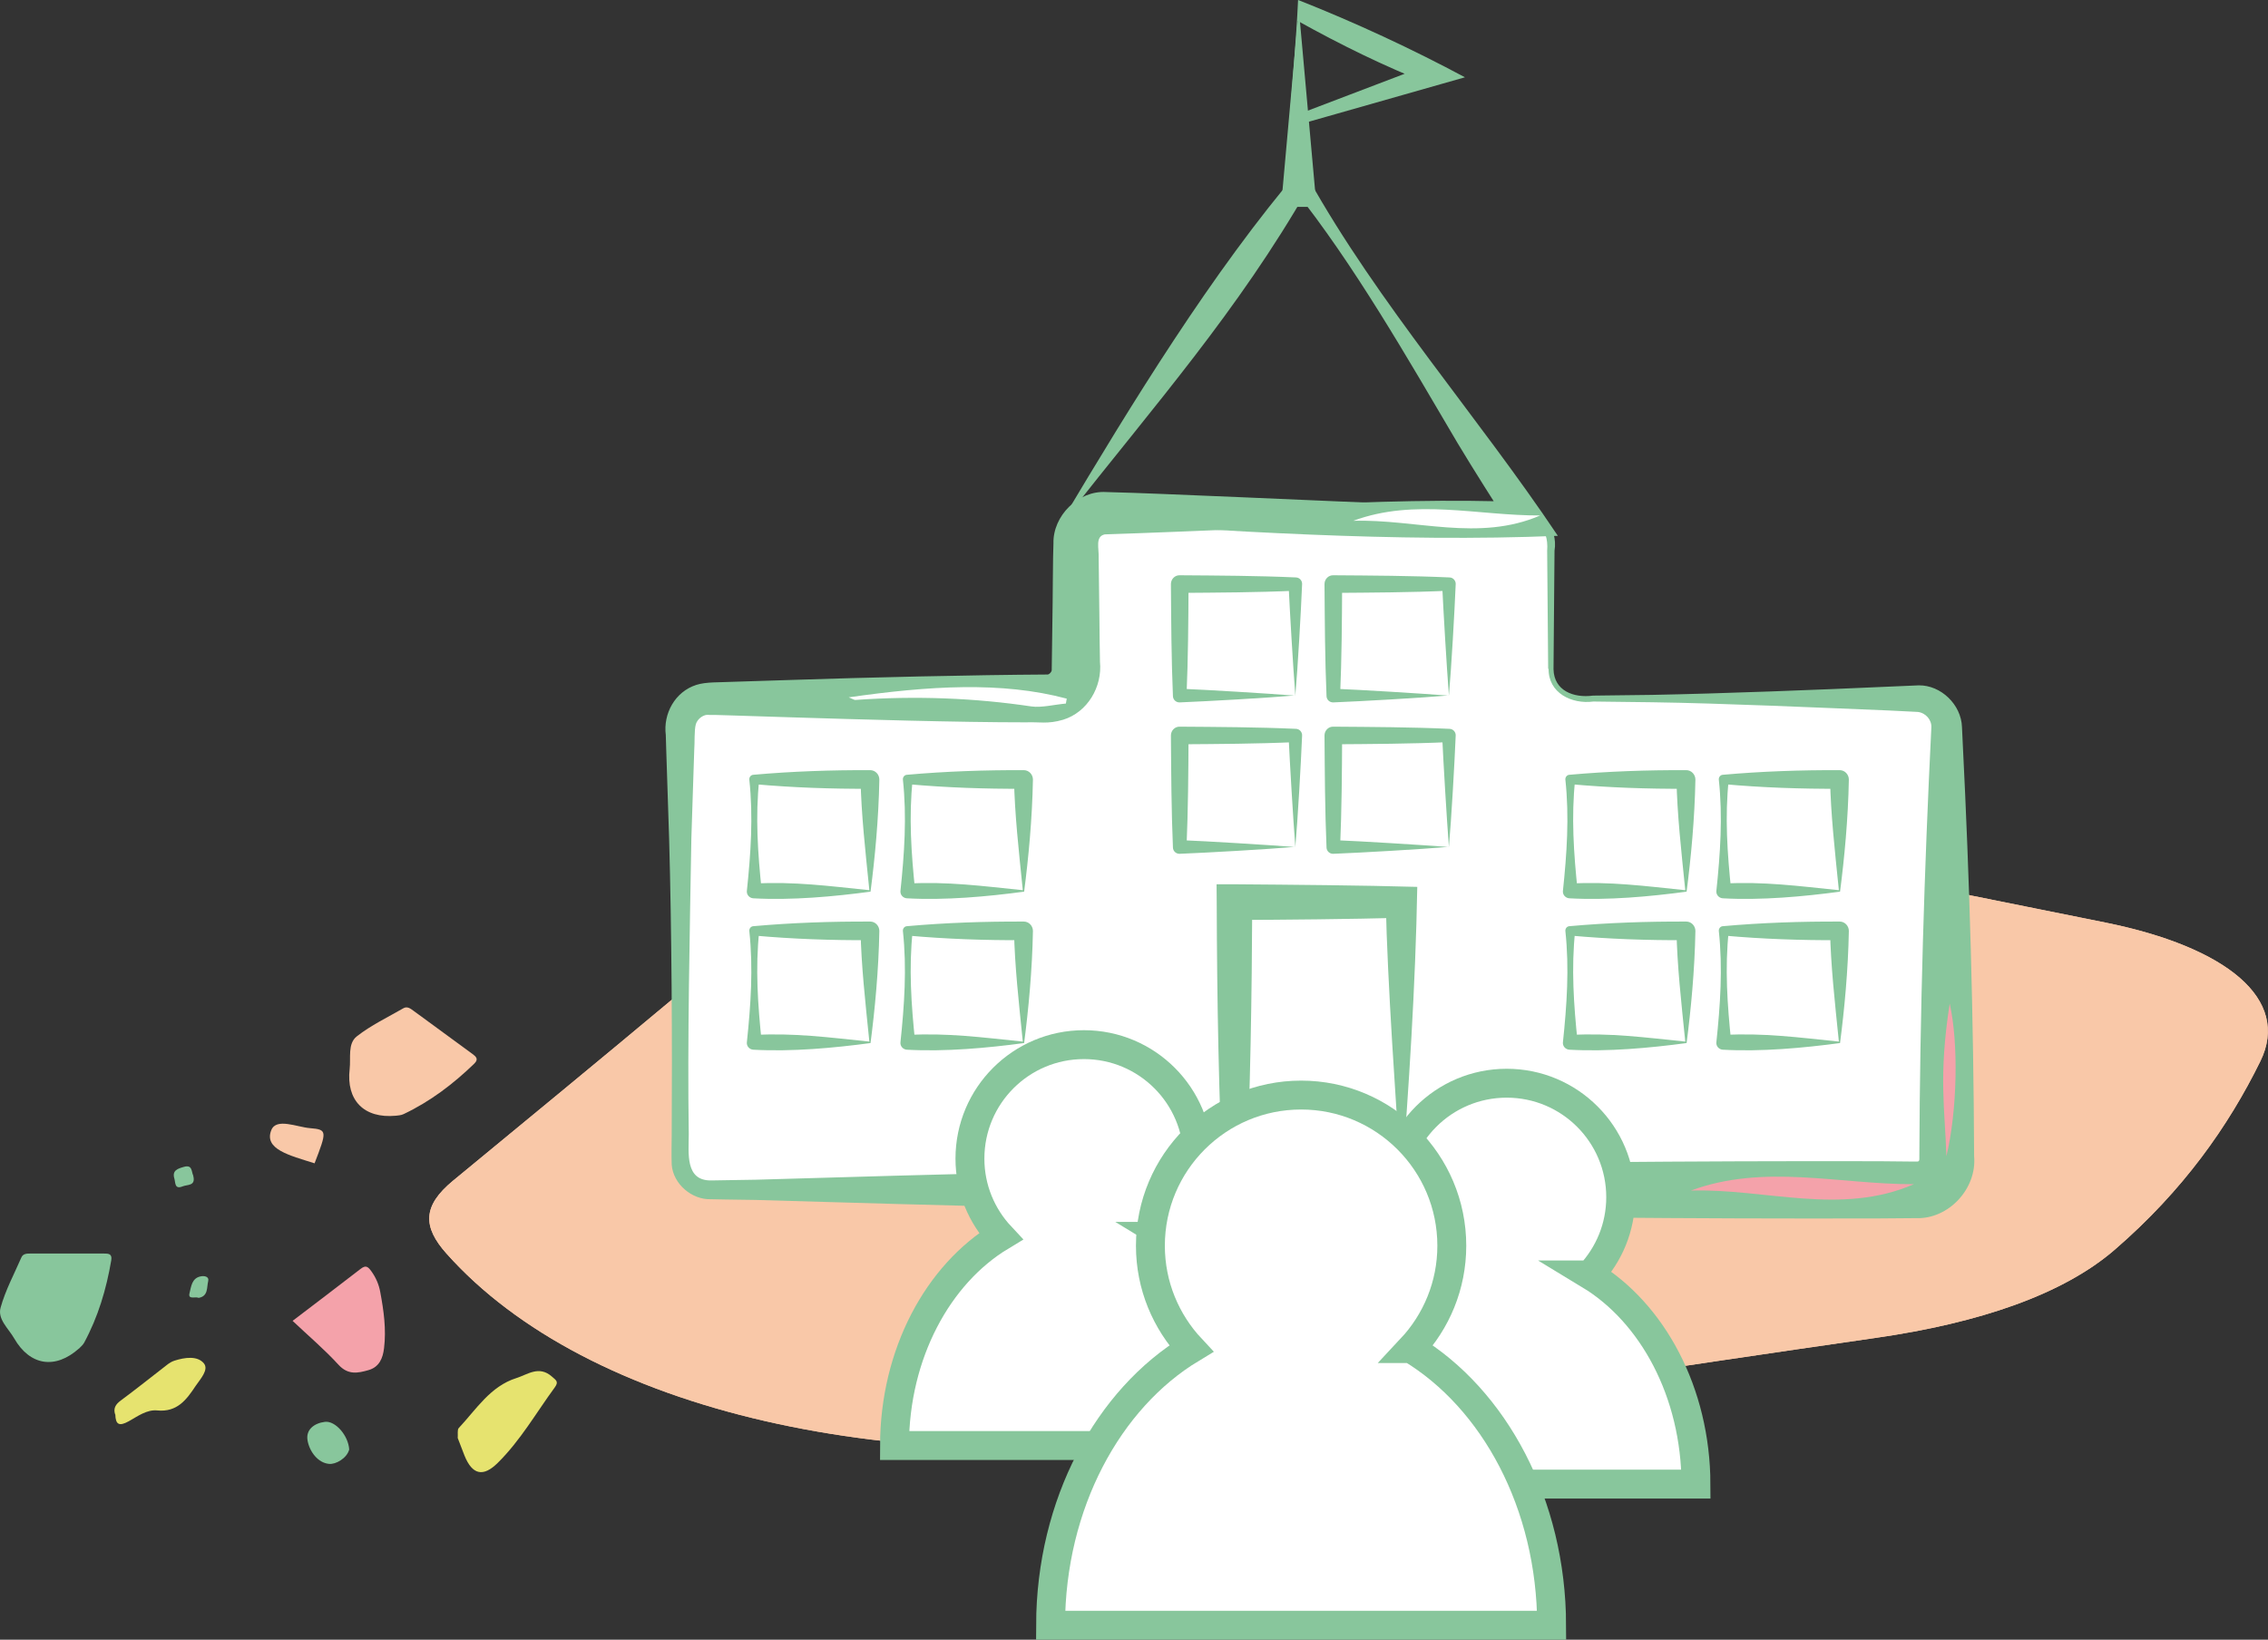 <?xml version="1.0" encoding="UTF-8"?>
<svg id="Calque_2" data-name="Calque 2" xmlns="http://www.w3.org/2000/svg" viewBox="0 0 156.97 113.5">
  <rect x="0" y="0" width="156.97" height="113.5" fill="#333333" stroke="none"/>
  <defs>
    <style>
      .cls-1 {
        stroke: #88c69c;
        stroke-miterlimit: 10;
        stroke-width: 2px;
      }

      .cls-1, .cls-2 {
        fill: #fff;
      }

      .cls-3 {
        fill: #f9c8a8;
      }

      .cls-3, .cls-4, .cls-5, .cls-2, .cls-6 {
        stroke-width: 0px;
      }

      .cls-4 {
        fill: #e6e36f;
      }

      .cls-5 {
        fill: #88c69c;
      }

      .cls-6 {
        fill: #f4a2aa;
      }
    </style>
  </defs>
  <g id="Calque_1-2" data-name="Calque 1">
    <g>
      <g>
        <g>
          <g>
            <path class="cls-3" d="M78.83,53.49c12.48-.5,21.52,1.17,30.51,3.02,12.09,2.49,24.26,4.9,36.38,7.35,8.4,1.7,12.83,5.31,10.72,9.6-2.22,4.52-5.36,8.96-10.05,13.02-3.58,3.11-9.35,5.09-16.58,6.13-14.89,2.14-29.67,4.44-44.54,6.6-23.45,3.41-44.64-1.52-54.37-12.44-1.66-1.86-1.65-3.3.44-5.03,10.19-8.4,20.44-16.79,30.08-25.34,4.87-4.32,12.99-2.46,17.4-2.9Z"/>
            <path class="cls-3" d="M78.83,53.49c12.48-.5,21.52,1.17,30.51,3.02,12.09,2.49,24.26,4.9,36.38,7.35,8.4,1.7,12.83,5.31,10.72,9.6-2.22,4.52-5.36,8.96-10.05,13.02-3.58,3.11-9.35,5.09-16.58,6.13-14.89,2.14-29.67,4.44-44.54,6.6-23.45,3.41-44.64-1.52-54.37-12.44-1.66-1.86-1.65-3.3.44-5.03,10.19-8.4,20.44-16.79,30.08-25.34,4.87-4.32,12.99-2.46,17.4-2.9Z"/>
          </g>
          <g>
            <g>
              <path class="cls-2" d="M107.33,46.32v-8.73c0-1.14-.92-2.06-2.06-2.06h-28.75c-1.14,0-2.06.92-2.06,2.06v8.73c0,1.14-.92,2.06-2.06,2.06h-23.28c-1.14,0-2.06.92-2.06,2.06v29.89c0,1.14.92,2.06,2.06,2.06h83.54c1.14,0,2.06-.92,2.06-2.06v-29.89c0-1.14-.92-2.06-2.06-2.06h-23.28c-1.14,0-2.06-.92-2.06-2.06Z"/>
              <path class="cls-5" d="M107.15,46.32l-.07-8.19c.26-3.46-4.09-1.94-6.21-2.13-5.59.22-19.01.82-24.41.99-.68.15-.39.96-.42,1.66,0,0,.05,4.09.05,4.09,0,.71.03,2.39.04,3.07.17,1.73-.86,3.49-2.55,4.01-1.08.32-1.66.14-2.55.18-4.78,0-11.54-.2-16.37-.35,0,0-4.09-.13-4.09-.13l-1.02-.03h-.45c-.08-.02-.16,0-.24,0-.31.07-.6.32-.7.64-.12.42-.07,1.31-.11,1.76-.05,1.29-.15,4.8-.2,6.14-.11,6.38-.28,14.13-.18,20.46,0,1.34-.27,3.25,1.56,3.22.58,0,2.45-.05,3.07-.05,25.89-.77,51.86-1.34,77.76-1.28,0,0,2.05.02,2.05.02h.61c.17,0,.11-.28.12-.39.04-9.88.34-19.77.83-29.64.04-.53-.38-1.02-.93-1.09,0,0-2-.1-2-.1-4.9-.2-11.56-.5-16.37-.57,0,0-4.09-.05-4.09-.05-1.5.2-3.13-.59-3.1-2.28h0ZM107.52,46.32c.03,1.49,1.39,2.01,2.73,1.83,0,0,4.09-.05,4.09-.05,4.79-.09,11.53-.35,16.37-.57,0,0,2.09-.09,2.09-.09,1.53-.02,2.94,1.33,2.99,2.89,0,0,.05,1.06.05,1.06.48,9.54.75,19.1.79,28.65.2,2.25-1.78,4.37-4.03,4.28-.06-.01-2.37.03-2.56.02-25.89.07-51.87-.51-77.76-1.28,0,0-2.05-.03-2.05-.03l-1.02-.02c-1.32.05-2.62-1.05-2.72-2.39-.03-.82,0-1.4,0-2.12.04-6.32,0-14.09-.18-20.46-.04-1.35-.16-4.83-.2-6.14l-.03-1.02c-.19-1.48.64-3,2.11-3.47.67-.22,1.66-.17,2.36-.21,0,0,4.09-.13,4.09-.13,5.36-.18,12.71-.35,17.89-.38.12-.04.23-.16.26-.28l.05-3.67c.02-.66.03-4.51.07-5.12-.05-1.91,1.72-3.68,3.65-3.56,1.03.03,2.79.08,3.84.13,5.52.21,19.02.85,24.56.98,1.63-.15,2.9,1.34,2.63,2.95,0,0-.07,8.19-.07,8.19h0Z"/>
            </g>
            <path class="cls-5" d="M73.52,36c4.76-7.97,10.34-17.15,16.58-24.44,0,0,.44.77.44.77,4.85,8.7,11.75,16.49,17.28,24.76-11.32.47-23.03-.34-34.29-1.08h0ZM73.74,35.89c10.29-.5,21.57-1.55,31.83-1.13,0,0-.98,1.84-.98,1.84-1.25-1.97-2.51-3.93-3.71-5.93-3.45-5.85-7.15-12.35-11.38-17.64,0,0,1.04.01,1.04.01-4.86,8.48-10.57,14.94-16.79,22.85h0Z"/>
            <path class="cls-5" d="M89.85,0c3.97,1.57,7.86,3.38,11.54,5.35-1,.28-10.44,2.97-11.7,3.33,0,0-.47.13-.47.13.21-3.04.49-5.95.62-8.81h0ZM89.82,1.45c0,2.39.06,4.7.1,6.92l-.43-.32,9.58-3.65-.08,1.44c-3.28-1.3-6.16-2.72-9.17-4.39h0Z"/>
            <polygon class="cls-5" points="88.66 14.32 89.89 .59 91.12 14.32 88.66 14.32 88.66 14.32"/>
            <path class="cls-5" d="M96.99,82c-3.77.29-8.08.67-12.31.83-.33-6.79-.45-13.58-.47-20.38,0,0-.01-1.24-.01-1.24h1.24c3.85.03,8.84.07,12.65.18-.12,6.84-.59,13.95-1.1,20.61h0ZM96.99,82c-.37-5.66-.97-14.02-1.08-19.55,0,0,1.08,1.08,1.08,1.08-3.34.09-8.16.14-11.55.15,0,0,1.23-1.23,1.23-1.23-.03,6.52-.13,13.04-.43,19.55,0,0-.8-.8-.8-.8,3.65.17,7.42.52,11.55.8h0Z"/>
            <path class="cls-5" d="M89.65,48.14c-1.99.17-6.01.4-8,.48-.25.01-.46-.18-.47-.43-.11-2.59-.12-5.18-.14-7.76,0-.34.27-.62.61-.61,2.68.02,5.37.03,8.05.15.24.01.43.22.42.46-.08,1.93-.3,5.8-.47,7.72h0ZM89.65,48.14c-.15-1.92-.38-5.8-.47-7.72,0,0,.47.47.47.47-2.67.12-5.34.13-8,.15l.61-.61c-.01,2.57-.03,5.15-.14,7.72l-.48-.48c1.99.08,6.01.33,8,.48h0Z"/>
            <path class="cls-5" d="M100.28,48.14c-1.99.17-6.01.4-8,.48-.25.01-.46-.18-.47-.43-.11-2.59-.12-5.18-.14-7.76,0-.34.27-.62.61-.61,2.68.02,5.37.03,8.05.15.24.01.43.22.42.46-.08,1.93-.3,5.8-.47,7.72h0ZM100.28,48.14c-.15-1.92-.38-5.8-.47-7.72,0,0,.47.47.47.47-2.67.12-5.34.13-8,.15l.61-.61c-.01,2.57-.03,5.15-.14,7.72l-.48-.48c1.99.08,6.01.33,8,.48h0Z"/>
            <path class="cls-5" d="M89.65,58.62c-1.99.17-6.01.4-8,.48-.25.01-.46-.18-.47-.43-.11-2.59-.12-5.18-.14-7.76,0-.34.27-.62.61-.61,2.68.02,5.37.03,8.05.15.24.01.43.22.42.46-.08,1.93-.3,5.8-.47,7.72h0ZM89.65,58.62c-.15-1.92-.38-5.8-.47-7.72,0,0,.47.47.47.47-2.67.12-5.34.13-8,.15l.61-.61c-.01,2.57-.03,5.15-.14,7.72l-.48-.48c1.99.08,6.01.33,8,.48h0Z"/>
            <path class="cls-5" d="M100.28,58.62c-1.99.17-6.01.4-8,.48-.25.01-.46-.18-.47-.43-.11-2.59-.12-5.18-.14-7.76,0-.34.27-.62.61-.61,2.68.02,5.37.03,8.05.15.24.01.43.22.42.46-.08,1.93-.3,5.8-.47,7.72h0ZM100.28,58.62c-.15-1.92-.38-5.8-.47-7.72,0,0,.47.47.47.47-2.67.12-5.34.13-8,.15l.61-.61c-.01,2.57-.03,5.15-.14,7.72l-.48-.48c1.99.08,6.01.33,8,.48h0Z"/>
            <g>
              <path class="cls-5" d="M116.73,61.72c-2.53.34-5.46.61-8.12.46-.26-.02-.46-.24-.44-.5.27-2.57.45-5.14.17-7.72-.01-.17.11-.32.28-.33,2.69-.24,5.39-.33,8.09-.32.35,0,.63.3.63.65-.05,2.73-.31,5.46-.61,7.76h0ZM116.64,61.63c-.29-2.85-.56-5.26-.61-7.68l.65.65c-2.67.01-5.34-.08-8-.32,0,0,.34-.34.34-.34-.28,2.58-.1,5.15.17,7.72,0,0-.5-.5-.5-.5,2.71-.15,5.15.17,7.96.46h0Z"/>
              <path class="cls-5" d="M127.35,61.72c-2.53.34-5.46.61-8.12.46-.26-.02-.46-.24-.44-.5.27-2.57.45-5.14.17-7.72-.01-.17.11-.32.28-.33,2.69-.24,5.39-.33,8.09-.32.35,0,.63.3.63.65-.05,2.73-.31,5.46-.61,7.76h0ZM127.27,61.63c-.29-2.85-.56-5.26-.61-7.68l.65.65c-2.67.01-5.34-.08-8-.32,0,0,.34-.34.34-.34-.28,2.58-.1,5.15.17,7.72,0,0-.5-.5-.5-.5,2.71-.15,5.15.17,7.96.46h0Z"/>
              <path class="cls-5" d="M116.73,72.2c-2.53.34-5.46.61-8.12.46-.26-.02-.46-.24-.44-.5.27-2.57.45-5.14.17-7.72-.01-.17.11-.32.28-.33,2.69-.24,5.39-.33,8.09-.32.35,0,.63.3.63.65-.05,2.73-.31,5.46-.61,7.76h0ZM116.64,72.11c-.29-2.85-.56-5.26-.61-7.68l.65.65c-2.67.01-5.34-.08-8-.32,0,0,.34-.34.34-.34-.28,2.58-.1,5.15.17,7.72,0,0-.5-.5-.5-.5,2.71-.15,5.15.17,7.96.46h0Z"/>
              <path class="cls-5" d="M127.35,72.2c-2.53.34-5.46.61-8.12.46-.26-.02-.46-.24-.44-.5.27-2.57.45-5.14.17-7.72-.01-.17.11-.32.28-.33,2.69-.24,5.39-.33,8.09-.32.35,0,.63.3.63.65-.05,2.73-.31,5.46-.61,7.76h0ZM127.27,72.11c-.29-2.85-.56-5.26-.61-7.68l.65.65c-2.67.01-5.34-.08-8-.32,0,0,.34-.34.34-.34-.28,2.58-.1,5.15.17,7.72,0,0-.5-.5-.5-.5,2.71-.15,5.15.17,7.96.46h0Z"/>
            </g>
            <g>
              <path class="cls-5" d="M60.25,61.72c-2.53.34-5.46.61-8.12.46-.26-.02-.46-.24-.44-.5.27-2.57.45-5.14.17-7.72-.01-.17.11-.32.28-.33,2.69-.24,5.39-.33,8.09-.32.35,0,.63.3.63.65-.05,2.73-.31,5.46-.61,7.76h0ZM60.17,61.63c-.29-2.85-.56-5.26-.61-7.68l.65.65c-2.67.01-5.34-.08-8-.32,0,0,.34-.34.34-.34-.28,2.58-.1,5.15.17,7.72,0,0-.5-.5-.5-.5,2.71-.15,5.15.17,7.96.46h0Z"/>
              <path class="cls-5" d="M70.88,61.72c-2.53.34-5.46.61-8.12.46-.26-.02-.46-.24-.44-.5.27-2.57.45-5.14.17-7.72-.01-.17.11-.32.28-.33,2.69-.24,5.39-.33,8.09-.32.35,0,.63.3.63.65-.05,2.73-.31,5.46-.61,7.76h0ZM70.79,61.63c-.29-2.85-.56-5.26-.61-7.68l.65.65c-2.67.01-5.34-.08-8-.32,0,0,.34-.34.34-.34-.28,2.58-.1,5.15.17,7.72,0,0-.5-.5-.5-.5,2.71-.15,5.15.17,7.96.46h0Z"/>
              <path class="cls-5" d="M60.25,72.2c-2.53.34-5.46.61-8.12.46-.26-.02-.46-.24-.44-.5.27-2.57.45-5.14.17-7.72-.01-.17.11-.32.28-.33,2.69-.24,5.39-.33,8.09-.32.35,0,.63.3.63.65-.05,2.73-.31,5.46-.61,7.76h0ZM60.17,72.11c-.29-2.85-.56-5.26-.61-7.68l.65.65c-2.67.01-5.34-.08-8-.32,0,0,.34-.34.34-.34-.28,2.58-.1,5.15.17,7.72,0,0-.5-.5-.5-.5,2.71-.15,5.15.17,7.96.46h0Z"/>
              <path class="cls-5" d="M70.88,72.2c-2.53.34-5.46.61-8.12.46-.26-.02-.46-.24-.44-.5.27-2.57.45-5.14.17-7.72-.01-.17.11-.32.28-.33,2.69-.24,5.39-.33,8.09-.32.35,0,.63.3.63.65-.05,2.73-.31,5.46-.61,7.76h0ZM70.79,72.11c-.29-2.85-.56-5.26-.61-7.68l.65.65c-2.67.01-5.34-.08-8-.32,0,0,.34-.34.34-.34-.28,2.58-.1,5.15.17,7.72,0,0-.5-.5-.5-.5,2.71-.15,5.15.17,7.96.46h0Z"/>
            </g>
            <path class="cls-6" d="M117.03,82.41c5.15-.15,10.37,1.76,15.43-.44-5.15.02-10.35-1.44-15.43.44Z"/>
            <path class="cls-2" d="M58.74,48.27c.34.14.4.19.46.18,4.24-.3,8.29-.13,12.19.45.69.1,1.58-.13,2.38-.2.02-.11.04-.23.06-.34-4.53-1.21-9.57-.88-15.09-.09Z"/>
            <path class="cls-6" d="M134.71,80.04c.76-3.15.85-7.84.23-10.57-.79,5.07-.32,7.35-.23,10.57Z"/>
            <path class="cls-2" d="M93.66,36.05c4.32-.13,8.69,1.47,12.94-.37-4.32.02-8.68-1.21-12.94.37Z"/>
          </g>
        </g>
        <g>
          <path class="cls-1" d="M110.04,88.25c1.32-1.41,2.13-3.3,2.13-5.38,0-4.36-3.53-7.89-7.89-7.89s-7.89,3.53-7.89,7.89c0,2.08.81,3.97,2.13,5.38-4.34,2.62-7.34,8.12-7.35,14.48h26.21c-.02-6.36-3.01-11.85-7.35-14.48Z"/>
          <path class="cls-1" d="M80.78,85.58c1.32-1.41,2.13-3.3,2.13-5.38,0-4.36-3.53-7.89-7.89-7.89s-7.89,3.53-7.89,7.89c0,2.08.81,3.97,2.13,5.38-4.34,2.62-7.34,8.12-7.35,14.48h26.21c-.02-6.36-3.01-11.85-7.35-14.48Z"/>
          <path class="cls-1" d="M97.66,93.35c1.75-1.87,2.82-4.37,2.82-7.12,0-5.76-4.67-10.43-10.43-10.43s-10.43,4.67-10.43,10.43c0,2.76,1.08,5.26,2.82,7.12-5.74,3.47-9.71,10.74-9.73,19.15h34.68c-.02-8.42-3.99-15.68-9.73-19.15Z"/>
        </g>
      </g>
      <g>
        <path class="cls-5" d="M5.47,93.34c-1.66,1.48-3.41,1.18-4.49-.7-.39-.68-1.16-1.32-.94-2.12.33-1.2.94-2.33,1.44-3.48.12-.28.41-.27.66-.27,1.68,0,3.36,0,5.04,0,.31,0,.6,0,.52.47-.34,2-.91,3.92-1.88,5.71-.1.18-.28.31-.35.4Z"/>
        <path class="cls-4" d="M7.97,97.91c-.14-.42.03-.7.38-.96,1.08-.8,2.13-1.64,3.19-2.46.16-.13.35-.25.55-.31.7-.22,1.57-.35,2.02.19.36.44-.24,1.08-.56,1.55-.63.95-1.28,1.85-2.67,1.71-.72-.07-1.36.41-1.97.75-.67.37-.91.23-.93-.48Z"/>
        <path class="cls-5" d="M24.16,100.36c-.16.58-.92,1.02-1.39.97-.76-.07-1.34-.84-1.48-1.6-.15-.77.46-1.22,1.2-1.31.71-.09,1.63.94,1.68,1.94Z"/>
        <path class="cls-6" d="M20.25,91.43c1.6-1.22,3.16-2.4,4.71-3.6.34-.26.49-.18.73.15.33.45.54.95.63,1.47.24,1.28.42,2.57.26,3.87-.08.69-.33,1.31-1.08,1.52-.73.21-1.41.35-2.07-.37-.98-1.07-2.09-2.01-3.19-3.05Z"/>
        <path class="cls-3" d="M27.4,77.23c-2.21.21-3.45-1.07-3.2-3.23.09-.78-.15-1.75.49-2.26.98-.77,2.14-1.32,3.23-1.95.26-.15.49.02.69.17,1.36.99,2.71,1.99,4.07,2.98.25.19.48.36.14.69-1.46,1.41-3.05,2.62-4.89,3.49-.18.09-.41.09-.52.11Z"/>
        <path class="cls-5" d="M13.37,81.37c.2.74-.39.61-.73.75-.56.23-.49-.25-.57-.53-.18-.58.24-.7.66-.82.61-.18.51.37.65.61Z"/>
        <path class="cls-3" d="M21.76,80.52c-1.71-.54-3.52-.97-2.98-2.3.35-.86,1.79-.2,2.67-.13,1.21.1,1.18.2.32,2.44Z"/>
        <path class="cls-5" d="M13.73,89.83c-.23-.09-.74.15-.61-.33.11-.43.15-1.03.77-1.15.24-.05.6,0,.52.33-.11.42.02,1.05-.67,1.16Z"/>
        <path class="cls-4" d="M31.68,99.55c.02-.29-.04-.58.07-.7,1.21-1.29,2.18-2.89,3.99-3.46.77-.24,1.56-.89,2.45-.11.31.27.49.36.21.75-1.29,1.76-2.38,3.68-3.95,5.23-1.01,1-1.76.83-2.3-.5-.17-.43-.33-.86-.47-1.22Z"/>
      </g>
    </g>
  </g>
</svg>